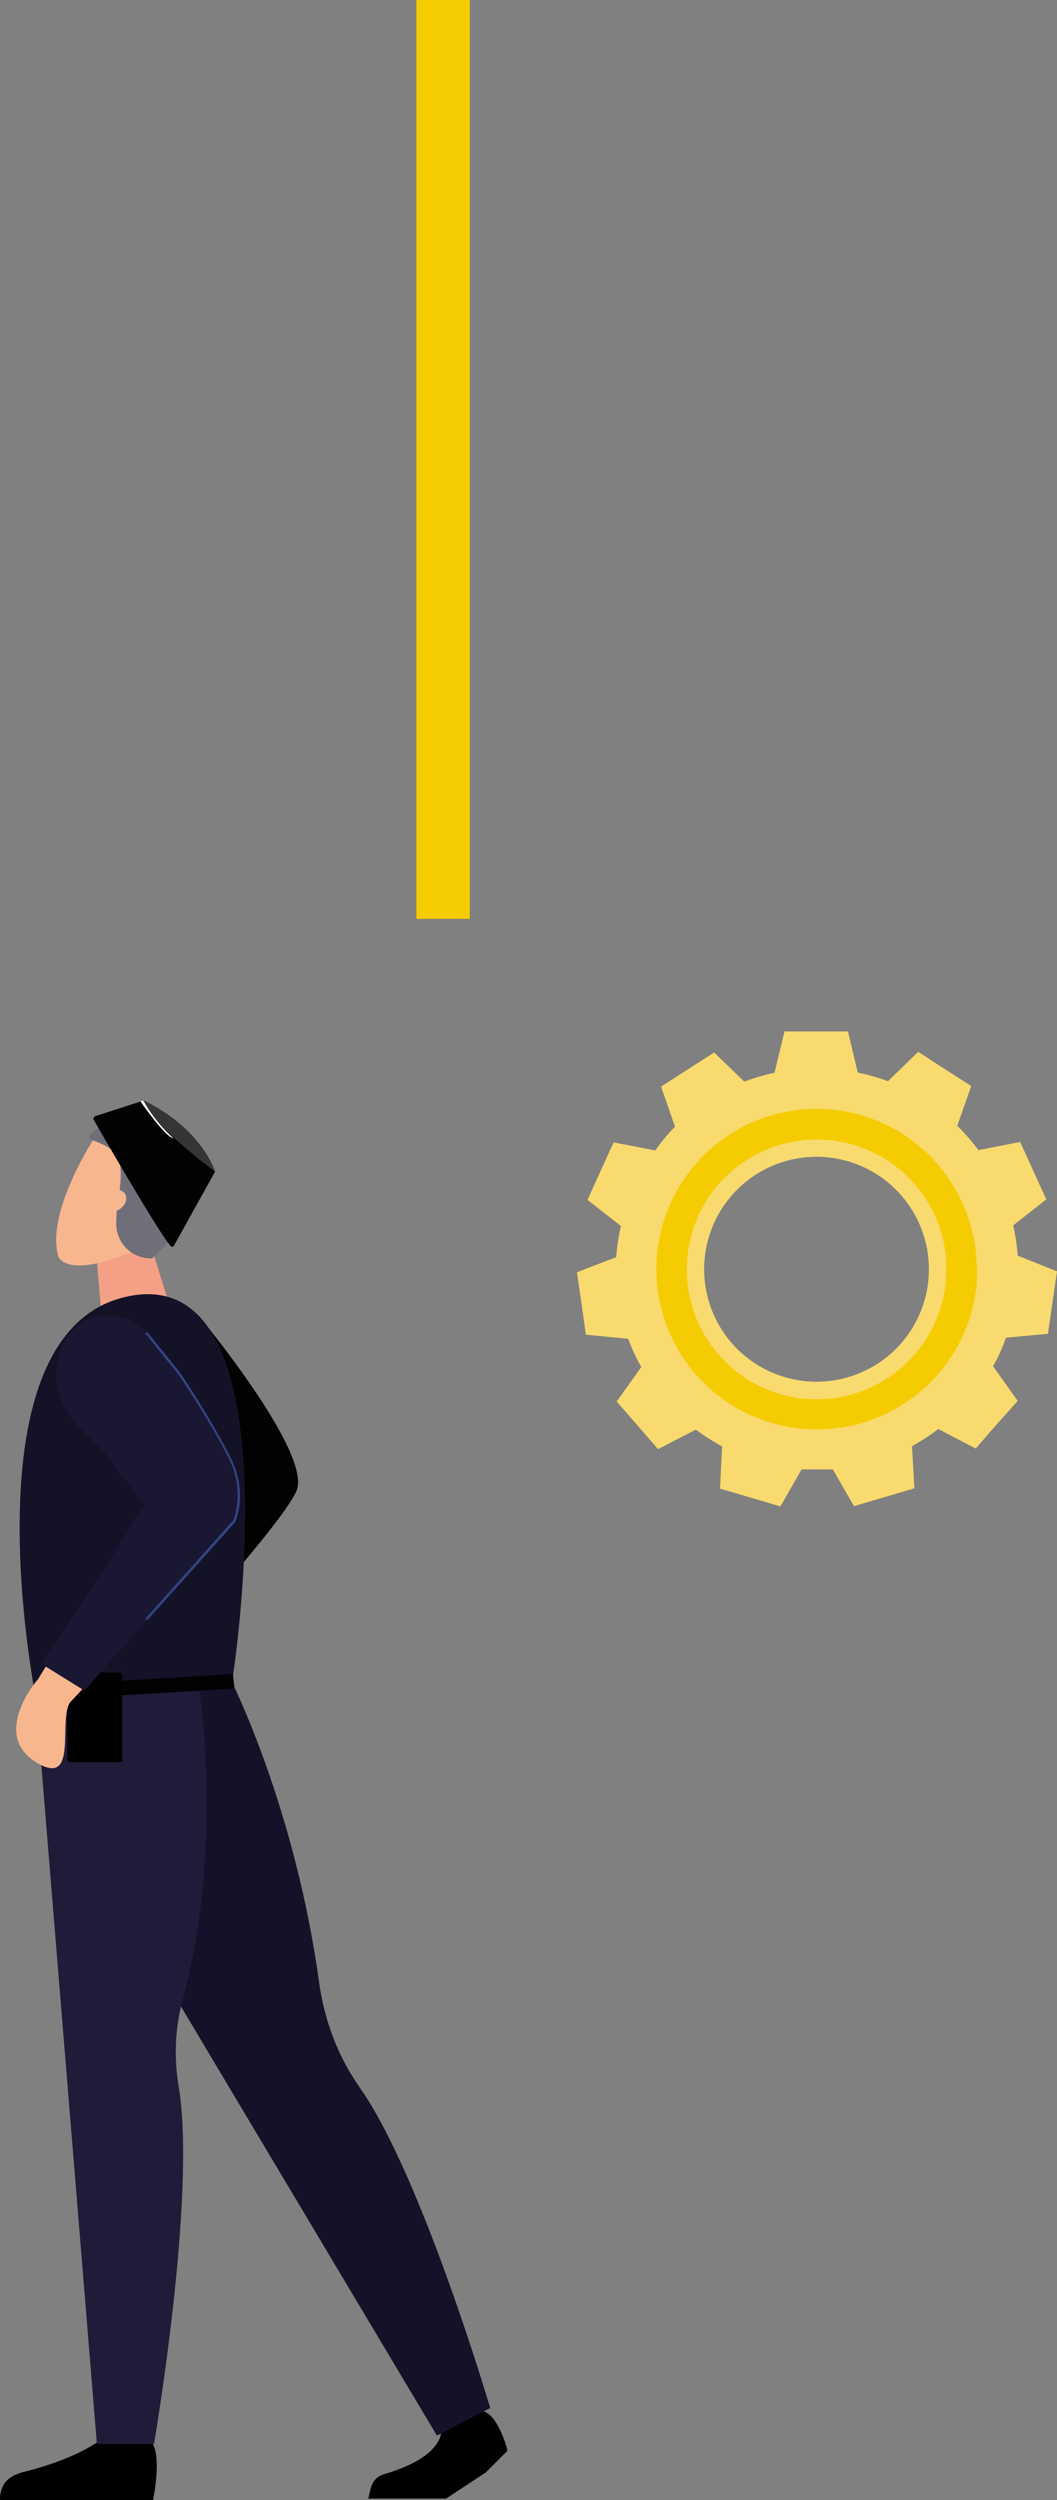 <?xml version="1.0" encoding="UTF-8"?> <svg xmlns="http://www.w3.org/2000/svg" width="198" height="468" viewBox="0 0 198 468" fill="none"><rect x="0" y="0" width="198" height="468" fill="#808080" stroke="none"/><path d="M190.643 235.053C190.501 233.148 190.218 231.256 189.794 229.393L195.991 224.526L193.557 219.149L191.096 213.772L183.286 215.3C182.081 213.685 180.757 212.162 179.325 210.744L181.928 203.302L176.948 200.104L171.996 196.906L166.337 202.396C164.496 201.711 162.604 201.171 160.678 200.783L158.839 193.086H146.954L145.087 200.811C143.163 201.232 141.272 201.79 139.428 202.481L133.769 197.019L128.789 200.217L123.837 203.415L126.44 210.914C125.092 212.298 123.853 213.783 122.733 215.357L114.952 213.857L112.49 219.234L110.057 224.611L116.31 229.506C115.872 231.425 115.579 233.373 115.433 235.336L108.076 238.166L108.925 244.023L109.746 249.853L117.668 250.617C118.344 252.445 119.168 254.214 120.13 255.909L115.518 262.361L119.394 266.804L123.271 271.275L130.345 267.624C131.908 268.789 133.553 269.839 135.268 270.765L134.872 278.661L140.531 280.33L146.19 282L150.152 275.067C151.086 275.067 151.991 275.067 152.981 275.067C153.972 275.067 155.019 275.067 156.009 275.067L159.97 281.943L165.63 280.274L171.289 278.604L170.836 270.709C172.558 269.773 174.204 268.704 175.759 267.511L182.777 271.162L186.653 266.69L190.643 262.248L186.031 255.767C186.981 254.055 187.785 252.266 188.436 250.419L196.302 249.683L197.151 243.854L198 237.996L190.643 235.053ZM152.981 258.654C148.815 258.659 144.741 257.429 141.275 255.117C137.809 252.806 135.106 249.518 133.509 245.67C131.912 241.821 131.493 237.586 132.304 233.499C133.116 229.412 135.121 225.658 138.067 222.712C141.013 219.766 144.767 217.76 148.853 216.949C152.939 216.137 157.175 216.556 161.022 218.154C164.87 219.751 168.158 222.454 170.469 225.92C172.78 229.387 174.011 233.461 174.005 237.628C173.998 243.202 171.78 248.546 167.839 252.487C163.898 256.429 158.555 258.646 152.981 258.654Z" fill="#F9DA6E"></path><path d="M182.889 235.566C182.805 234.022 182.587 232.488 182.238 230.981C181.308 226.887 179.535 223.032 177.032 219.662C176.097 218.421 175.076 217.249 173.976 216.153C170.997 213.233 167.44 210.968 163.534 209.503C162.085 208.941 160.589 208.505 159.064 208.201C157.064 207.777 155.024 207.568 152.98 207.578C150.869 207.577 148.764 207.796 146.699 208.229C145.175 208.553 143.68 208.997 142.228 209.559C135.679 212.066 130.215 216.787 126.785 222.904C123.356 229.021 122.178 236.147 123.456 243.042C124.734 249.938 128.387 256.167 133.781 260.648C139.175 265.13 145.968 267.579 152.98 267.571C158.355 267.586 163.634 266.157 168.268 263.434C172.902 260.711 176.72 256.794 179.323 252.092C180.088 250.723 180.741 249.294 181.276 247.819C182.464 244.554 183.068 241.106 183.059 237.632C182.974 236.924 182.945 236.245 182.889 235.566ZM175.843 245.895C175.402 247.083 174.872 248.237 174.259 249.347C172.374 252.775 169.69 255.698 166.434 257.867C163.179 260.036 159.448 261.387 155.559 261.805C151.669 262.224 147.736 261.697 144.094 260.27C140.452 258.843 137.208 256.558 134.637 253.609C132.067 250.66 130.246 247.134 129.33 243.331C128.413 239.528 128.428 235.56 129.373 231.763C130.318 227.967 132.166 224.455 134.758 221.525C137.351 218.596 140.612 216.335 144.265 214.936C145.44 214.476 146.651 214.116 147.887 213.861C149.562 213.508 151.269 213.328 152.98 213.323C154.635 213.319 156.285 213.489 157.904 213.832C159.138 214.078 160.35 214.428 161.526 214.88C164.699 216.06 167.591 217.892 170.014 220.256C170.91 221.139 171.742 222.085 172.504 223.086C174.511 225.804 175.937 228.905 176.692 232.198C176.981 233.426 177.171 234.675 177.258 235.934C177.258 236.471 177.258 237.037 177.258 237.603C177.272 240.428 176.793 243.234 175.843 245.895Z" fill="#F5CC02"></path><g clip-path="url(#clip0)"><path d="M37.111 246.176C37.111 246.176 58.615 272.022 55.53 279.096C52.445 286.17 25.951 314.555 24.408 316.188C22.049 319.452 26.041 332.239 18.147 327.524C10.253 322.808 16.696 313.92 18.42 311.834L38.2 279.459L26.404 263.588L37.111 246.176Z" fill="#010202"></path><path d="M82.569 454.124C82.569 454.124 84.475 459.475 71.862 463.193C69.231 464.009 69.413 466.639 68.959 467.727C73.133 467.727 83.567 467.727 83.567 467.727L91.008 462.83L95.091 458.749C95.091 458.749 93.185 451.312 90.01 451.312C87.378 452.219 82.569 454.124 82.569 454.124Z" fill="black"></path><path d="M19.145 456.48C19.145 456.48 15.153 460.017 4.809 462.647C2.541 463.191 0 464.189 0 467.998C4.809 467.998 12.612 467.998 12.612 467.998H23.047H28.672C28.672 467.998 30.85 457.659 27.493 456.48C24.499 456.48 19.145 456.48 19.145 456.48Z" fill="black"></path><path d="M43.462 314.918C43.462 314.918 55.348 338.588 59.794 371.236C60.792 378.309 63.333 385.02 67.416 390.825C79.03 407.33 91.824 450.77 91.824 450.77L81.843 455.939L24.68 360.172L25.043 316.369L43.462 314.918Z" fill="#161128"></path><path d="M37.202 315.461C37.202 315.461 42.102 345.207 34.208 374.409C32.756 379.759 32.574 385.291 33.482 390.642C36.839 410.956 28.854 457.48 28.854 457.48H18.148L6.715 317.91L37.202 315.461Z" fill="#201B38"></path><path d="M18.057 234.931L19.145 247.808L31.576 243.818L28.401 233.57L18.057 234.931Z" fill="#F4A086"></path><path d="M17.875 212.711C17.875 212.711 8.348 227.04 10.979 235.383C13.973 239.555 26.041 233.751 26.041 233.751V214.343L17.875 212.711Z" fill="#F8B68F"></path><path d="M16.968 212.256C16.605 212.619 16.696 213.254 17.24 213.435C18.329 213.798 20.053 214.433 21.505 215.702C23.773 217.788 21.867 226.041 21.867 226.041L21.777 228.943C21.686 232.571 24.59 235.563 28.219 235.563H28.491C28.491 235.563 44.007 221.507 37.383 214.342C27.856 205.727 19.69 209.898 16.968 212.256Z" fill="#6F6F79"></path><path d="M19.146 225.677C18.874 224.68 19.691 223.41 20.961 222.957C22.231 222.503 23.411 222.866 23.592 223.954C23.864 224.952 23.048 226.221 21.777 226.675C20.598 227.128 19.418 226.675 19.146 225.677Z" fill="#F8B68F"></path><path d="M43.462 314.919C43.462 314.919 56.074 236.201 24.135 242.64C-7.078 248.898 6.714 317.912 6.714 317.912L43.462 314.919Z" fill="#141227"></path><path d="M40.285 219.331C40.285 219.331 38.016 211.441 26.947 206L25.314 210.081L34.569 219.603L40.285 219.331Z" fill="#353535"></path><path d="M17.602 209.718C17.602 209.718 31.848 233.025 31.939 233.207C32.029 233.388 32.392 233.479 32.574 233.207L40.286 219.331C40.286 219.331 27.583 209.9 26.948 206L17.965 208.902C17.512 208.993 17.421 209.446 17.602 209.718Z" fill="#010202"></path><path d="M26.858 206C26.858 206 28.491 209.446 32.483 213.074C30.941 212.892 26.314 206.181 26.314 206.181L26.858 206Z" fill="white"></path><path d="M17.602 209.719C17.602 209.719 30.032 231.303 31.938 233.207C32.119 233.389 32.391 233.479 32.573 233.207" fill="#010202"></path><path d="M43.916 316.096L11.796 318L11.887 315.279L43.644 313.375L43.916 316.096Z" fill="#010202"></path><path d="M22.503 329.879H13.067C12.795 329.879 12.613 329.698 12.613 329.426V313.555C12.613 313.283 12.795 313.102 13.067 313.102H22.413C22.685 313.102 22.866 313.283 22.866 313.555V329.426C22.957 329.607 22.776 329.879 22.503 329.879Z" fill="black"></path><path d="M19.508 306.664H11.796L7.168 314.282C5.353 316.368 -0.998 325.255 6.896 329.971C14.79 334.687 10.797 321.9 13.157 318.635C13.61 318.182 16.151 315.461 19.599 311.652V306.664H19.508Z" fill="#F8B68F"></path><path d="M43.099 273.109C39.742 266.489 34.298 258.146 33.572 257.239L27.492 249.712C24.044 245.54 17.875 244.996 14.064 248.623C13.973 248.714 13.973 248.714 13.882 248.805C12.521 250.165 11.704 251.707 11.16 253.339C9.618 258.146 11.069 263.406 14.608 266.943L20.052 272.475L27.13 281.816L7.894 311.562L15.787 316.459L43.916 284.899C43.916 284.99 46.365 279.73 43.099 273.109Z" fill="#191732"></path><path d="M43.19 272.836C39.924 266.306 34.48 257.963 33.663 256.875L33.481 257.056L33.663 256.875L27.584 249.348L27.221 249.62L33.3 257.147C33.935 257.963 39.379 266.125 42.827 272.927C46.003 279.275 43.734 284.354 43.734 284.535L27.221 303.035L27.584 303.308L44.097 284.898C44.097 284.807 46.547 279.456 43.19 272.836Z" fill="#334483"></path></g><rect x="78" width="10" height="172" fill="#F5CC02"></rect><defs><clipPath id="clip0"><rect width="95" height="262" fill="white" transform="translate(0 206)"></rect></clipPath></defs></svg>